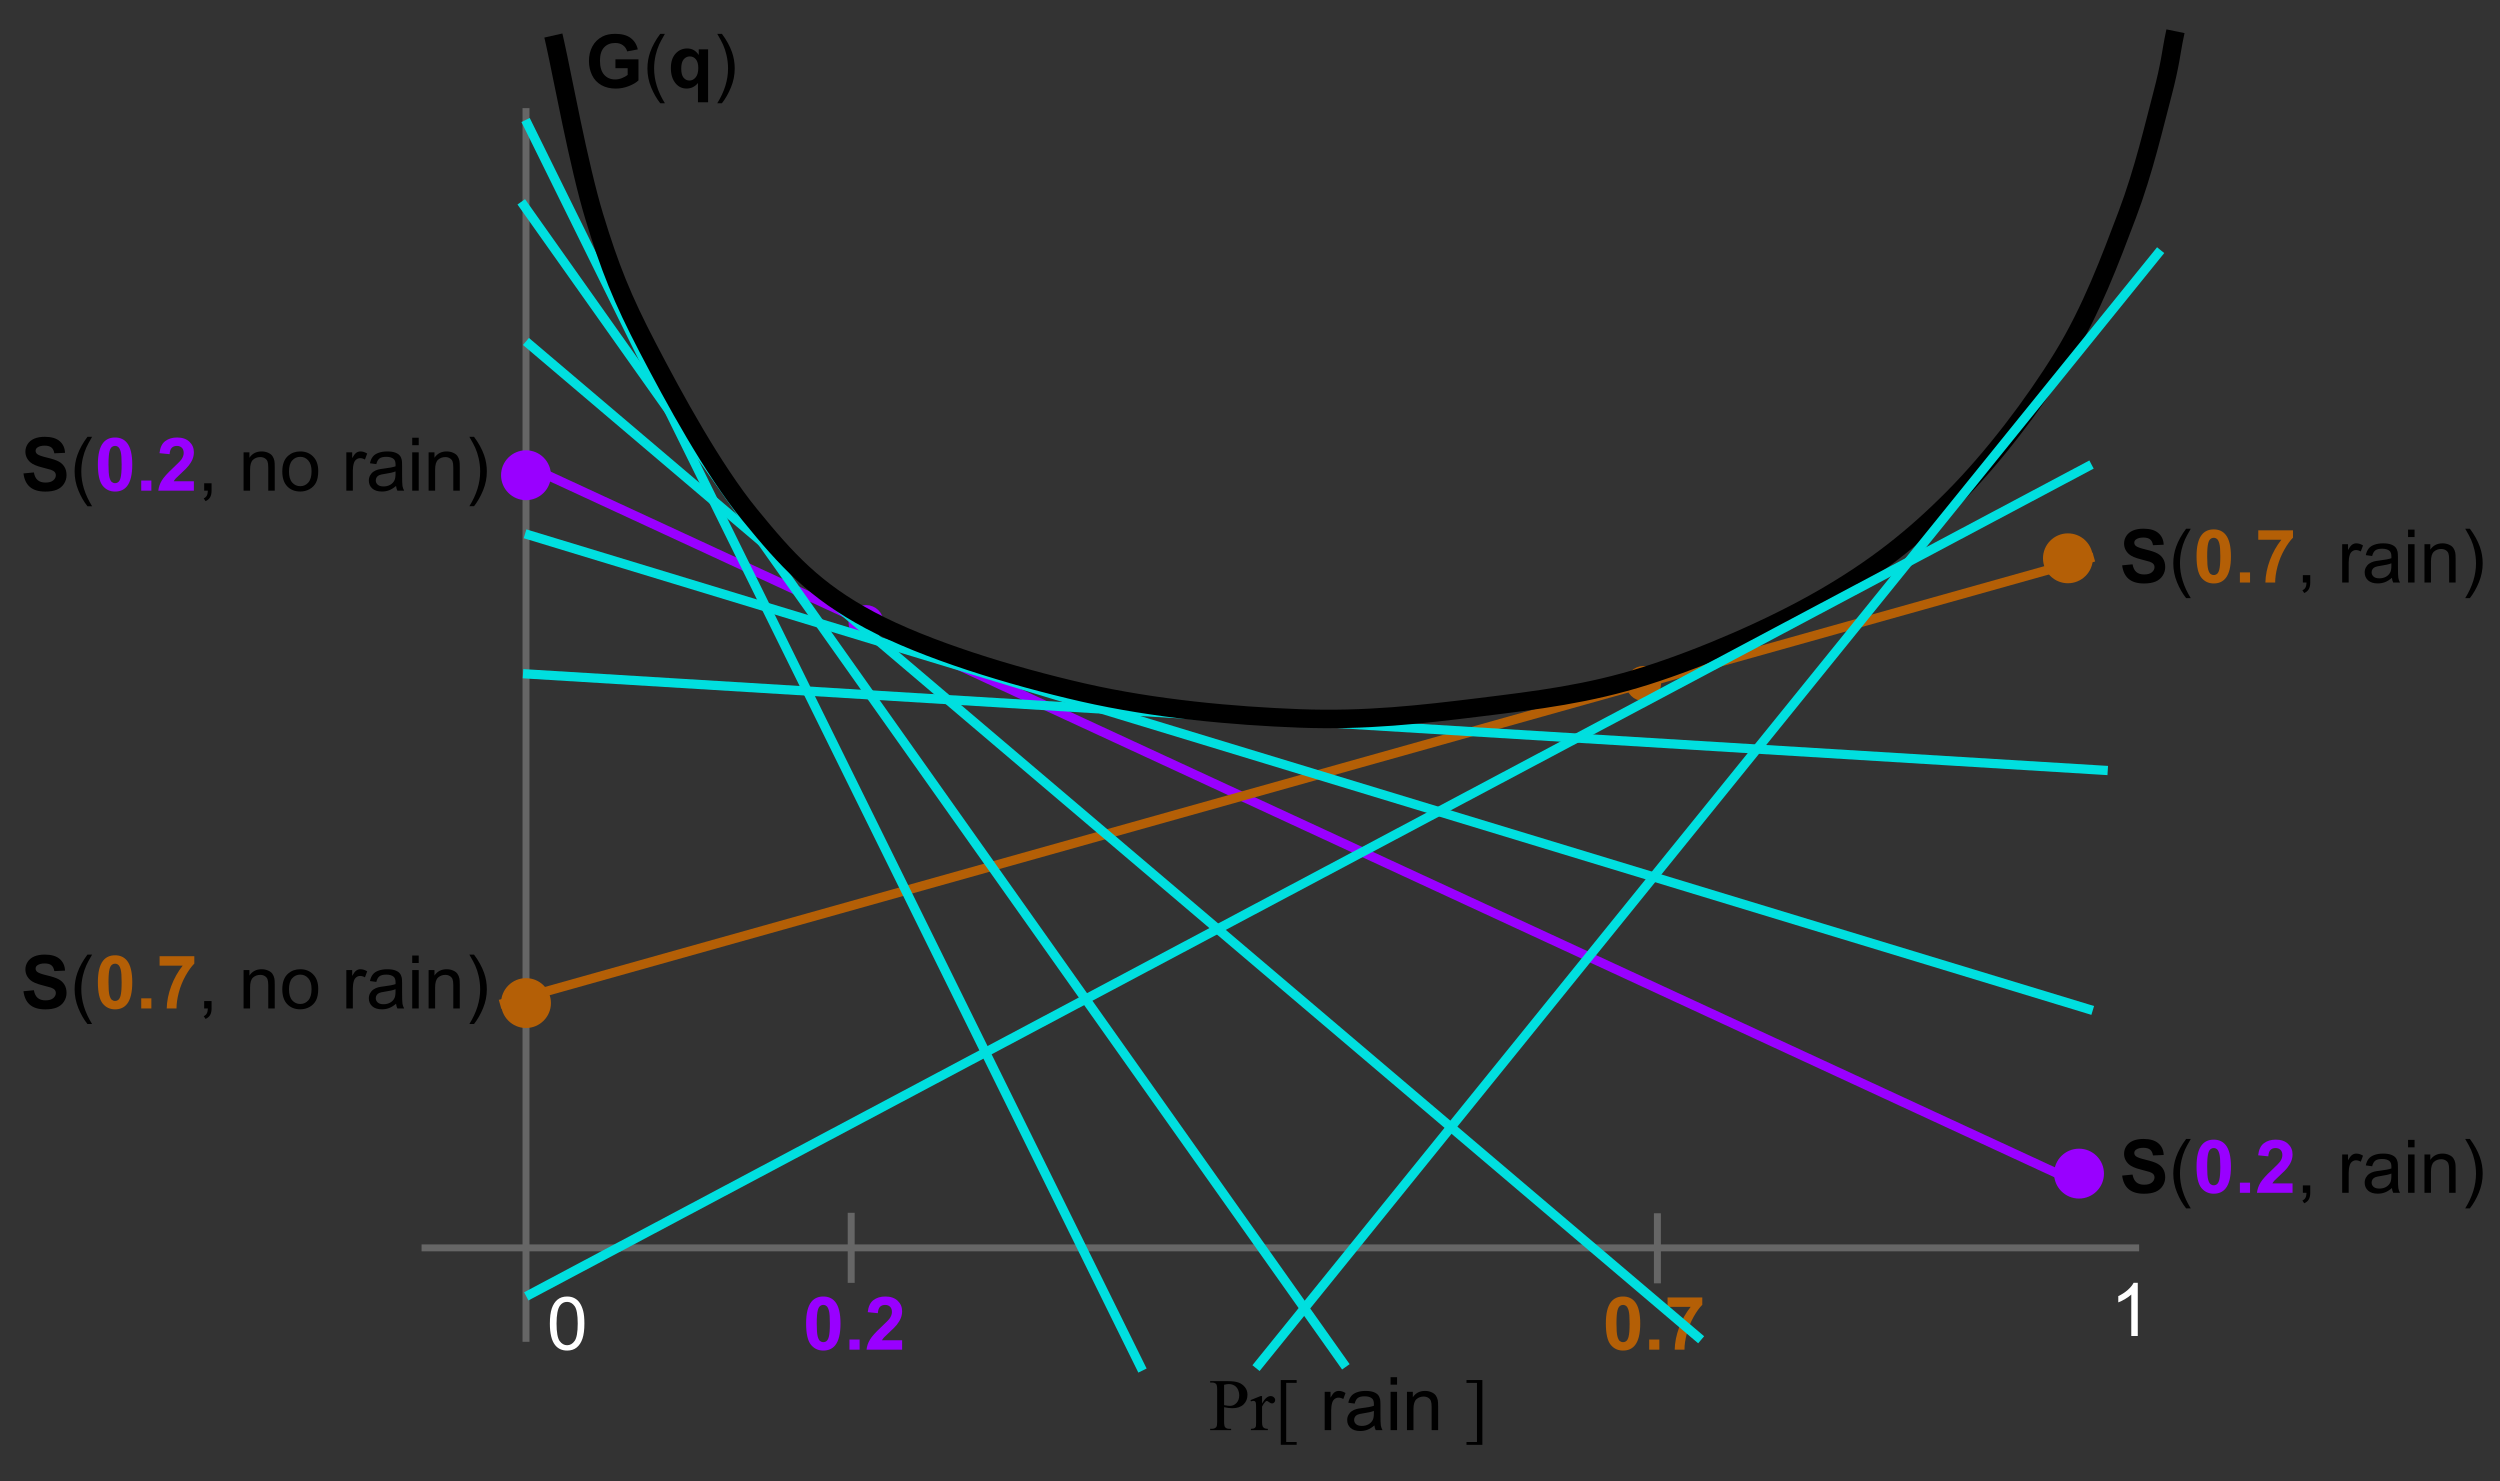 <svg version="1.1" viewBox="0.0 0.0 1081.52 640.719" fill="none" stroke="none" stroke-linecap="square" stroke-miterlimit="10" xmlns:xlink="http://www.w3.org/1999/xlink" xmlns="http://www.w3.org/2000/svg"><rect x="0.0" y="0.0" width="1081.52" height="640.719" fill="#333333" stroke="none"/><clipPath id="p.0"><path d="m0 0l1081.52 0l0 640.719l-1081.52 0l0 -640.719z" clip-rule="nonzero"/></clipPath><g clip-path="url(#p.0)"><path fill="#000000" fill-opacity="0.0" d="m0 0l1081.52 0l0 640.719l-1081.52 0z" fill-rule="evenodd"/><path fill="#000000" fill-opacity="0.0" d="m183.871 539.824l740.032 0" fill-rule="evenodd"/><path stroke="#666666" stroke-width="3.0" stroke-linejoin="round" stroke-linecap="butt" d="m183.871 539.824l740.032 0" fill-rule="evenodd"/><path fill="#000000" fill-opacity="0.0" d="m227.551 48.294l0 530.677" fill-rule="evenodd"/><path stroke="#666666" stroke-width="3.0" stroke-linejoin="round" stroke-linecap="butt" d="m227.551 48.294l0 530.677" fill-rule="evenodd"/><path fill="#000000" fill-opacity="0.0" d="m368.234 526.171l0 27.307" fill-rule="evenodd"/><path stroke="#666666" stroke-width="3.0" stroke-linejoin="round" stroke-linecap="butt" d="m368.234 526.171l0 27.307" fill-rule="evenodd"/><path fill="#000000" fill-opacity="0.0" d="m227.551 544.158l46.425 0l0 57.354l-46.425 0z" fill-rule="evenodd"/><path fill="#ffffff" d="m237.879 572.581q0 -4.062 0.828 -6.531q0.844 -2.484 2.484 -3.828q1.656 -1.344 4.156 -1.344q1.844 0 3.234 0.75q1.391 0.734 2.297 2.141q0.906 1.391 1.422 3.406q0.516 2.0 0.516 5.406q0 4.031 -0.828 6.516q-0.828 2.469 -2.484 3.828q-1.641 1.344 -4.156 1.344q-3.312 0 -5.203 -2.375q-2.266 -2.859 -2.266 -9.312zm2.891 0q0 5.641 1.312 7.516q1.328 1.859 3.266 1.859q1.938 0 3.25 -1.875q1.328 -1.875 1.328 -7.5q0 -5.656 -1.328 -7.516q-1.312 -1.859 -3.281 -1.859q-1.938 0 -3.094 1.641q-1.453 2.094 -1.453 7.734z" fill-rule="nonzero"/><path fill="#000000" fill-opacity="0.0" d="m903.898 538.236l46.425 0l0 57.354l-46.425 0z" fill-rule="evenodd"/><path fill="#ffffff" d="m924.819 577.956l-2.812 0l0 -17.922q-1.016 0.969 -2.672 1.938q-1.641 0.969 -2.953 1.453l0 -2.719q2.359 -1.109 4.125 -2.688q1.766 -1.578 2.5 -3.062l1.812 0l0 23.0z" fill-rule="nonzero"/><path fill="#000000" fill-opacity="0.0" d="m338.388 544.158l72.535 0l0 45.512l-72.535 0z" fill-rule="evenodd"/><path fill="#9900ff" d="m356.17 560.878q3.328 0 5.203 2.375q2.234 2.812 2.234 9.328q0 6.5 -2.25 9.344q-1.859 2.344 -5.188 2.344q-3.344 0 -5.391 -2.562q-2.047 -2.578 -2.047 -9.172q0 -6.469 2.25 -9.312q1.859 -2.344 5.188 -2.344zm0 3.641q-0.797 0 -1.422 0.516q-0.625 0.5 -0.969 1.812q-0.453 1.703 -0.453 5.734q0 4.031 0.406 5.547q0.406 1.5 1.016 2.0q0.625 0.5 1.422 0.5q0.797 0 1.422 -0.5q0.625 -0.516 0.969 -1.828q0.453 -1.688 0.453 -5.719q0 -4.031 -0.406 -5.531q-0.406 -1.516 -1.031 -2.016q-0.609 -0.516 -1.406 -0.516zm11.312 19.359l0 -4.391l4.391 0l0 4.391l-4.391 0zm22.781 -4.078l0 4.078l-15.391 0q0.25 -2.312 1.5 -4.375q1.25 -2.078 4.938 -5.5q2.969 -2.766 3.641 -3.75q0.906 -1.359 0.906 -2.688q0 -1.469 -0.797 -2.25q-0.781 -0.797 -2.172 -0.797q-1.375 0 -2.188 0.828q-0.812 0.828 -0.938 2.75l-4.375 -0.438q0.391 -3.625 2.453 -5.203q2.062 -1.578 5.156 -1.578q3.391 0 5.328 1.828q1.938 1.828 1.938 4.547q0 1.547 -0.562 2.953q-0.547 1.391 -1.75 2.922q-0.797 1.016 -2.875 2.922q-2.078 1.906 -2.641 2.531q-0.547 0.625 -0.891 1.219l8.719 0z" fill-rule="nonzero"/><path fill="#000000" fill-opacity="0.0" d="m907.902 476.299l178.551 0l0 50.079l-178.551 0z" fill-rule="evenodd"/><path fill="#000000" d="m918.058 508.566l4.5 -0.438q0.406 2.266 1.641 3.328q1.25 1.062 3.359 1.062q2.234 0 3.359 -0.938q1.141 -0.953 1.141 -2.219q0 -0.812 -0.484 -1.375q-0.469 -0.578 -1.656 -1.0q-0.812 -0.281 -3.703 -1.0q-3.719 -0.922 -5.219 -2.266q-2.109 -1.891 -2.109 -4.609q0 -1.75 0.984 -3.266q1.0 -1.531 2.859 -2.328q1.875 -0.797 4.516 -0.797q4.312 0 6.484 1.891q2.188 1.891 2.297 5.047l-4.625 0.203q-0.297 -1.766 -1.281 -2.531q-0.969 -0.781 -2.922 -0.781q-2.016 0 -3.156 0.828q-0.734 0.531 -0.734 1.422q0 0.812 0.688 1.391q0.875 0.734 4.25 1.531q3.375 0.797 4.984 1.656q1.625 0.844 2.531 2.328q0.922 1.469 0.922 3.641q0 1.969 -1.094 3.688q-1.094 1.719 -3.094 2.562q-2.0 0.828 -4.984 0.828q-4.344 0 -6.672 -2.0q-2.328 -2.016 -2.781 -5.859z" fill-rule="nonzero"/><path fill="#000000" d="m945.73 522.754q-2.328 -2.938 -3.938 -6.875q-1.609 -3.938 -1.609 -8.156q0 -3.719 1.203 -7.125q1.406 -3.953 4.344 -7.875l2.016 0q-1.891 3.25 -2.5 4.641q-0.953 2.156 -1.5 4.5q-0.672 2.922 -0.672 5.875q0 7.516 4.672 15.016l-2.016 0z" fill-rule="nonzero"/><path fill="#9900ff" d="m957.683 493.019q3.328 0 5.203 2.375q2.234 2.812 2.234 9.328q0 6.5 -2.25 9.344q-1.859 2.344 -5.188 2.344q-3.344 0 -5.391 -2.562q-2.047 -2.578 -2.047 -9.172q0 -6.469 2.25 -9.312q1.859 -2.344 5.188 -2.344zm0 3.641q-0.797 0 -1.422 0.516q-0.625 0.5 -0.969 1.812q-0.453 1.703 -0.453 5.734q0 4.031 0.406 5.547q0.406 1.5 1.016 2.0q0.625 0.5 1.422 0.5q0.797 0 1.422 -0.5q0.625 -0.516 0.969 -1.828q0.453 -1.688 0.453 -5.719q0 -4.031 -0.406 -5.531q-0.406 -1.516 -1.031 -2.016q-0.609 -0.516 -1.406 -0.516zm11.312 19.359l0 -4.391l4.391 0l0 4.391l-4.391 0zm22.781 -4.078l0 4.078l-15.391 0q0.25 -2.312 1.5 -4.375q1.25 -2.078 4.938 -5.5q2.969 -2.766 3.641 -3.75q0.906 -1.359 0.906 -2.688q0 -1.469 -0.797 -2.25q-0.781 -0.797 -2.172 -0.797q-1.375 0 -2.188 0.828q-0.812 0.828 -0.938 2.75l-4.375 -0.438q0.391 -3.625 2.453 -5.203q2.062 -1.578 5.156 -1.578q3.391 0 5.328 1.828q1.938 1.828 1.938 4.547q0 1.547 -0.562 2.953q-0.547 1.391 -1.75 2.922q-0.797 1.016 -2.875 2.922q-2.078 1.906 -2.641 2.531q-0.547 0.625 -0.891 1.219l8.719 0z" fill-rule="nonzero"/><path fill="#000000" d="m996.23 516.019l0 -3.203l3.203 0l0 3.203q0 1.766 -0.625 2.844q-0.625 1.094 -1.984 1.688l-0.781 -1.203q0.891 -0.391 1.312 -1.156q0.422 -0.75 0.469 -2.172l-1.594 0zm17.016 0l0 -16.594l2.531 0l0 2.516q0.969 -1.766 1.781 -2.328q0.828 -0.562 1.812 -0.562q1.422 0 2.891 0.906l-0.969 2.609q-1.031 -0.609 -2.062 -0.609q-0.922 0 -1.656 0.562q-0.734 0.547 -1.047 1.531q-0.469 1.5 -0.469 3.281l0 8.688l-2.812 0zm21.516 -2.047q-1.562 1.328 -3.016 1.875q-1.438 0.547 -3.094 0.547q-2.734 0 -4.203 -1.328q-1.469 -1.344 -1.469 -3.422q0 -1.219 0.547 -2.219q0.563 -1.016 1.453 -1.625q0.906 -0.609 2.031 -0.922q0.828 -0.219 2.5 -0.422q3.406 -0.406 5.016 -0.969q0.016 -0.578 0.016 -0.734q0 -1.719 -0.797 -2.422q-1.078 -0.953 -3.203 -0.953q-1.984 0 -2.938 0.703q-0.938 0.688 -1.391 2.453l-2.75 -0.375q0.375 -1.766 1.234 -2.844q0.859 -1.094 2.484 -1.672q1.625 -0.594 3.766 -0.594q2.125 0 3.453 0.5q1.328 0.5 1.953 1.266q0.625 0.75 0.875 1.906q0.141 0.719 0.141 2.594l0 3.75q0 3.922 0.172 4.969q0.188 1.031 0.719 1.984l-2.938 0q-0.438 -0.875 -0.562 -2.047zm-0.234 -6.281q-1.531 0.625 -4.594 1.062q-1.734 0.25 -2.453 0.562q-0.719 0.312 -1.109 0.922q-0.391 0.594 -0.391 1.328q0 1.125 0.844 1.875q0.859 0.75 2.5 0.75q1.625 0 2.891 -0.703q1.266 -0.719 1.859 -1.953q0.453 -0.953 0.453 -2.812l0 -1.031zm7.219 -11.344l0 -3.234l2.812 0l0 3.234l-2.812 0zm0 19.672l0 -16.594l2.812 0l0 16.594l-2.812 0zm7.094 0l0 -16.594l2.531 0l0 2.359q1.828 -2.734 5.281 -2.734q1.5 0 2.75 0.547q1.266 0.531 1.891 1.406q0.625 0.875 0.875 2.078q0.156 0.781 0.156 2.734l0 10.203l-2.812 0l0 -10.094q0 -1.719 -0.328 -2.562q-0.328 -0.859 -1.172 -1.359q-0.828 -0.516 -1.953 -0.516q-1.797 0 -3.109 1.141q-1.297 1.141 -1.297 4.328l0 9.062l-2.812 0zm19.641 6.734l-2.016 0q4.672 -7.5 4.672 -15.016q0 -2.938 -0.672 -5.828q-0.531 -2.344 -1.484 -4.5q-0.609 -1.406 -2.516 -4.688l2.016 0q2.938 3.922 4.344 7.875q1.203 3.406 1.203 7.125q0 4.219 -1.625 8.156q-1.609 3.938 -3.922 6.875z" fill-rule="nonzero"/><path fill="#000000" fill-opacity="0.0" d="m-0.001 172.546l346.551 0l0 50.079l-346.551 0z" fill-rule="evenodd"/><path fill="#000000" d="m10.155 204.813l4.5 -0.438q0.406 2.266 1.641 3.328q1.25 1.062 3.359 1.062q2.234 0 3.359 -0.938q1.141 -0.953 1.141 -2.219q0 -0.812 -0.484 -1.375q-0.469 -0.578 -1.656 -1.0q-0.812 -0.281 -3.703 -1.0q-3.719 -0.922 -5.219 -2.266q-2.109 -1.891 -2.109 -4.609q0 -1.75 0.984 -3.266q1.0 -1.531 2.859 -2.328q1.875 -0.797 4.516 -0.797q4.312 0 6.484 1.891q2.188 1.891 2.297 5.047l-4.625 0.203q-0.297 -1.766 -1.281 -2.531q-0.969 -0.781 -2.922 -0.781q-2.016 0 -3.156 0.828q-0.734 0.531 -0.734 1.422q0 0.812 0.688 1.391q0.875 0.734 4.25 1.531q3.375 0.797 4.984 1.656q1.625 0.844 2.531 2.328q0.922 1.469 0.922 3.641q0 1.969 -1.094 3.688q-1.094 1.719 -3.094 2.562q-2.0 0.828 -4.984 0.828q-4.344 0 -6.672 -2.0q-2.328 -2.016 -2.781 -5.859z" fill-rule="nonzero"/><path fill="#000000" d="m37.827 219q-2.328 -2.938 -3.938 -6.875q-1.609 -3.938 -1.609 -8.156q0 -3.719 1.203 -7.125q1.406 -3.953 4.344 -7.875l2.016 0q-1.891 3.25 -2.5 4.641q-0.953 2.156 -1.5 4.5q-0.672 2.922 -0.672 5.875q0 7.516 4.672 15.016l-2.016 0z" fill-rule="nonzero"/><path fill="#9900ff" d="m49.78 189.266q3.328 0 5.203 2.375q2.234 2.812 2.234 9.328q0 6.5 -2.25 9.344q-1.859 2.344 -5.188 2.344q-3.344 0 -5.391 -2.562q-2.047 -2.578 -2.047 -9.172q0 -6.469 2.25 -9.312q1.859 -2.344 5.188 -2.344zm0 3.641q-0.797 0 -1.422 0.516q-0.625 0.5 -0.969 1.812q-0.453 1.703 -0.453 5.734q0 4.031 0.406 5.547q0.406 1.5 1.016 2.0q0.625 0.5 1.422 0.5q0.797 0 1.422 -0.5q0.625 -0.516 0.969 -1.828q0.453 -1.688 0.453 -5.719q0 -4.031 -0.406 -5.531q-0.406 -1.516 -1.031 -2.016q-0.609 -0.516 -1.406 -0.516zm11.312 19.359l0 -4.391l4.391 0l0 4.391l-4.391 0zm22.781 -4.078l0 4.078l-15.391 0q0.25 -2.312 1.5 -4.375q1.25 -2.078 4.938 -5.5q2.969 -2.766 3.641 -3.75q0.906 -1.359 0.906 -2.688q0 -1.469 -0.797 -2.25q-0.781 -0.797 -2.172 -0.797q-1.375 0 -2.188 0.828q-0.812 0.828 -0.938 2.75l-4.375 -0.438q0.391 -3.625 2.453 -5.203q2.062 -1.578 5.156 -1.578q3.391 0 5.328 1.828q1.938 1.828 1.938 4.547q0 1.547 -0.562 2.953q-0.547 1.391 -1.75 2.922q-0.797 1.016 -2.875 2.922q-2.078 1.906 -2.641 2.531q-0.547 0.625 -0.891 1.219l8.719 0z" fill-rule="nonzero"/><path fill="#000000" d="m88.327 212.266l0 -3.203l3.203 0l0 3.203q0 1.766 -0.625 2.844q-0.625 1.094 -1.984 1.688l-0.781 -1.203q0.891 -0.391 1.312 -1.156q0.422 -0.75 0.469 -2.172l-1.594 0zm17.047 0l0 -16.594l2.531 0l0 2.359q1.828 -2.734 5.281 -2.734q1.5 0 2.75 0.547q1.266 0.531 1.891 1.406q0.625 0.875 0.875 2.078q0.156 0.781 0.156 2.734l0 10.203l-2.812 0l0 -10.094q0 -1.719 -0.328 -2.562q-0.328 -0.859 -1.172 -1.359q-0.828 -0.516 -1.953 -0.516q-1.797 0 -3.109 1.141q-1.297 1.141 -1.297 4.328l0 9.062l-2.812 0zm16.75 -8.297q0 -4.609 2.562 -6.828q2.141 -1.844 5.219 -1.844q3.422 0 5.594 2.25q2.172 2.234 2.172 6.188q0 3.203 -0.969 5.047q-0.953 1.828 -2.797 2.844q-1.828 1.016 -4.0 1.016q-3.484 0 -5.641 -2.234q-2.141 -2.234 -2.141 -6.438zm2.891 0q0 3.188 1.391 4.781q1.391 1.578 3.5 1.578q2.094 0 3.484 -1.594q1.391 -1.594 1.391 -4.859q0 -3.078 -1.406 -4.656q-1.391 -1.594 -3.469 -1.594q-2.109 0 -3.5 1.578q-1.391 1.578 -1.391 4.766zm24.812 8.297l0 -16.594l2.531 0l0 2.516q0.969 -1.766 1.781 -2.328q0.828 -0.562 1.812 -0.562q1.422 0 2.891 0.906l-0.969 2.609q-1.031 -0.609 -2.062 -0.609q-0.922 0 -1.656 0.562q-0.734 0.547 -1.047 1.531q-0.469 1.5 -0.469 3.281l0 8.688l-2.812 0zm21.516 -2.047q-1.562 1.328 -3.016 1.875q-1.438 0.547 -3.094 0.547q-2.734 0 -4.203 -1.328q-1.469 -1.344 -1.469 -3.422q0 -1.219 0.547 -2.219q0.562 -1.016 1.453 -1.625q0.906 -0.609 2.031 -0.922q0.828 -0.219 2.5 -0.422q3.406 -0.406 5.016 -0.969q0.016 -0.578 0.016 -0.734q0 -1.719 -0.797 -2.422q-1.078 -0.953 -3.203 -0.953q-1.984 0 -2.938 0.703q-0.938 0.688 -1.391 2.453l-2.75 -0.375q0.375 -1.766 1.234 -2.844q0.859 -1.094 2.484 -1.672q1.625 -0.594 3.766 -0.594q2.125 0 3.453 0.5q1.328 0.5 1.953 1.266q0.625 0.75 0.875 1.906q0.141 0.719 0.141 2.594l0 3.75q0 3.922 0.172 4.969q0.188 1.031 0.719 1.984l-2.938 0q-0.438 -0.875 -0.562 -2.047zm-0.234 -6.281q-1.531 0.625 -4.594 1.062q-1.734 0.25 -2.453 0.562q-0.719 0.312 -1.109 0.922q-0.391 0.594 -0.391 1.328q0 1.125 0.844 1.875q0.859 0.75 2.5 0.75q1.625 0 2.891 -0.703q1.266 -0.719 1.859 -1.953q0.453 -0.953 0.453 -2.812l0 -1.031zm7.219 -11.344l0 -3.234l2.812 0l0 3.234l-2.812 0zm0 19.672l0 -16.594l2.812 0l0 16.594l-2.812 0zm7.094 0l0 -16.594l2.531 0l0 2.359q1.828 -2.734 5.281 -2.734q1.5 0 2.75 0.547q1.266 0.531 1.891 1.406q0.625 0.875 0.875 2.078q0.156 0.781 0.156 2.734l0 10.203l-2.812 0l0 -10.094q0 -1.719 -0.328 -2.562q-0.328 -0.859 -1.172 -1.359q-0.828 -0.516 -1.953 -0.516q-1.797 0 -3.109 1.141q-1.297 1.141 -1.297 4.328l0 9.062l-2.812 0zm19.641 6.734l-2.016 0q4.672 -7.5 4.672 -15.016q0 -2.938 -0.672 -5.828q-0.531 -2.344 -1.484 -4.5q-0.609 -1.406 -2.516 -4.688l2.016 0q2.938 3.922 4.344 7.875q1.203 3.406 1.203 7.125q0 4.219 -1.625 8.156q-1.609 3.938 -3.922 6.875z" fill-rule="nonzero"/><path fill="#000000" fill-opacity="0.0" d="m717.005 526.378l0 27.307" fill-rule="evenodd"/><path stroke="#666666" stroke-width="3.0" stroke-linejoin="round" stroke-linecap="butt" d="m717.005 526.378l0 27.307" fill-rule="evenodd"/><path fill="#000000" fill-opacity="0.0" d="m684.36 544.158l72.535 0l0 45.512l-72.535 0z" fill-rule="evenodd"/><path fill="#b45f06" d="m702.141 560.878q3.328 0 5.203 2.375q2.234 2.812 2.234 9.328q0 6.5 -2.25 9.344q-1.859 2.344 -5.188 2.344q-3.344 0 -5.391 -2.562q-2.047 -2.578 -2.047 -9.172q0 -6.469 2.25 -9.312q1.859 -2.344 5.188 -2.344zm0 3.641q-0.797 0 -1.422 0.516q-0.625 0.5 -0.969 1.812q-0.453 1.703 -0.453 5.734q0 4.031 0.406 5.547q0.406 1.5 1.016 2.0q0.625 0.5 1.422 0.5q0.797 0 1.422 -0.5q0.625 -0.516 0.969 -1.828q0.453 -1.688 0.453 -5.719q0 -4.031 -0.406 -5.531q-0.406 -1.516 -1.031 -2.016q-0.609 -0.516 -1.406 -0.516zm11.312 19.359l0 -4.391l4.391 0l0 4.391l-4.391 0zm7.953 -18.516l0 -4.078l15.016 0l0 3.188q-1.859 1.828 -3.781 5.25q-1.922 3.422 -2.938 7.281q-1.0 3.844 -0.984 6.875l-4.234 0q0.109 -4.75 1.953 -9.688q1.859 -4.938 4.953 -8.828l-9.984 0z" fill-rule="nonzero"/><path fill="#000000" fill-opacity="0.0" d="m377.223 423.722l0 0" fill-rule="evenodd"/><path stroke="#000000" stroke-width="8.0" stroke-linejoin="round" stroke-linecap="butt" d="m377.223 423.722l0 0" fill-rule="evenodd"/><path fill="#9900ff" d="m218.259 205.585l0 0c0 -5.131 4.16 -9.291 9.291 -9.291l0 0c2.464 0 4.828 0.979 6.57 2.721c1.742 1.742 2.721 4.106 2.721 6.57l0 0c0 5.131 -4.16 9.291 -9.291 9.291l0 0c-5.131 0 -9.291 -4.16 -9.291 -9.291z" fill-rule="evenodd"/><path stroke="#9900ff" stroke-width="3.0" stroke-linejoin="round" stroke-linecap="butt" d="m218.259 205.585l0 0c0 -5.131 4.16 -9.291 9.291 -9.291l0 0c2.464 0 4.828 0.979 6.57 2.721c1.742 1.742 2.721 4.106 2.721 6.57l0 0c0 5.131 -4.16 9.291 -9.291 9.291l0 0c-5.131 0 -9.291 -4.16 -9.291 -9.291z" fill-rule="evenodd"/><path fill="#9900ff" d="m890.109 507.719l0 0c0 -5.131 4.16 -9.291 9.291 -9.291l0 0c2.464 0 4.828 0.979 6.57 2.721c1.742 1.742 2.721 4.106 2.721 6.57l0 0c0 5.132 -4.16 9.291 -9.291 9.291l0 0c-5.131 0 -9.291 -4.16 -9.291 -9.291z" fill-rule="evenodd"/><path stroke="#9900ff" stroke-width="3.0" stroke-linejoin="round" stroke-linecap="butt" d="m890.109 507.719l0 0c0 -5.131 4.16 -9.291 9.291 -9.291l0 0c2.464 0 4.828 0.979 6.57 2.721c1.742 1.742 2.721 4.106 2.721 6.57l0 0c0 5.132 -4.16 9.291 -9.291 9.291l0 0c-5.131 0 -9.291 -4.16 -9.291 -9.291z" fill-rule="evenodd"/><path fill="#000000" fill-opacity="0.0" d="m236.841 205.585l653.26 302.142" fill-rule="evenodd"/><path stroke="#9900ff" stroke-width="4.0" stroke-linejoin="round" stroke-linecap="butt" d="m236.841 205.585l653.26 302.142" fill-rule="evenodd"/><path fill="#9900ff" d="m368.577 269.349l0 0c0 -3.357 2.722 -6.079 6.079 -6.079l0 0c1.612 0 3.158 0.64 4.298 1.78c1.14 1.14 1.78 2.686 1.78 4.298l0 0c0 3.357 -2.722 6.079 -6.079 6.079l0 0c-3.357 0 -6.079 -2.722 -6.079 -6.079z" fill-rule="evenodd"/><path stroke="#9900ff" stroke-width="3.0" stroke-linejoin="round" stroke-linecap="butt" d="m368.577 269.349l0 0c0 -3.357 2.722 -6.079 6.079 -6.079l0 0c1.612 0 3.158 0.64 4.298 1.78c1.14 1.14 1.78 2.686 1.78 4.298l0 0c0 3.357 -2.722 6.079 -6.079 6.079l0 0c-3.357 0 -6.079 -2.722 -6.079 -6.079z" fill-rule="evenodd"/><path fill="#b45f06" d="m885.314 241.528l0 0c0 -5.131 4.16 -9.291 9.291 -9.291l0 0c2.464 0 4.828 0.979 6.57 2.721c1.742 1.742 2.721 4.106 2.721 6.57l0 0c0 5.131 -4.16 9.291 -9.291 9.291l0 0c-5.131 0 -9.291 -4.16 -9.291 -9.291z" fill-rule="evenodd"/><path stroke="#b45f06" stroke-width="3.0" stroke-linejoin="round" stroke-linecap="butt" d="m885.314 241.528l0 0c0 -5.131 4.16 -9.291 9.291 -9.291l0 0c2.464 0 4.828 0.979 6.57 2.721c1.742 1.742 2.721 4.106 2.721 6.57l0 0c0 5.131 -4.16 9.291 -9.291 9.291l0 0c-5.131 0 -9.291 -4.16 -9.291 -9.291z" fill-rule="evenodd"/><path fill="#b45f06" d="m218.259 433.937l0 0c0 -5.131 4.16 -9.291 9.291 -9.291l0 0c2.464 0 4.828 0.979 6.57 2.721c1.742 1.742 2.721 4.106 2.721 6.57l0 0c0 5.131 -4.16 9.291 -9.291 9.291l0 0c-5.131 0 -9.291 -4.16 -9.291 -9.291z" fill-rule="evenodd"/><path stroke="#b45f06" stroke-width="3.0" stroke-linejoin="round" stroke-linecap="butt" d="m218.259 433.937l0 0c0 -5.131 4.16 -9.291 9.291 -9.291l0 0c2.464 0 4.828 0.979 6.57 2.721c1.742 1.742 2.721 4.106 2.721 6.57l0 0c0 5.131 -4.16 9.291 -9.291 9.291l0 0c-5.131 0 -9.291 -4.16 -9.291 -9.291z" fill-rule="evenodd"/><path fill="#000000" fill-opacity="0.0" d="m903.896 241.528l-685.638 192.409" fill-rule="evenodd"/><path stroke="#b45f06" stroke-width="4.0" stroke-linejoin="round" stroke-linecap="butt" d="m903.896 241.528l-685.638 192.409" fill-rule="evenodd"/><path fill="#b45f06" d="m704.937 295.68l0 0c0 -3.357 2.722 -6.079 6.079 -6.079l0 0c1.612 0 3.158 0.64 4.298 1.78c1.14 1.14 1.78 2.686 1.78 4.298l0 0c0 3.357 -2.721 6.079 -6.079 6.079l0 0c-3.357 0 -6.079 -2.722 -6.079 -6.079z" fill-rule="evenodd"/><path stroke="#b45f06" stroke-width="3.0" stroke-linejoin="round" stroke-linecap="butt" d="m704.937 295.68l0 0c0 -3.357 2.722 -6.079 6.079 -6.079l0 0c1.612 0 3.158 0.64 4.298 1.78c1.14 1.14 1.78 2.686 1.78 4.298l0 0c0 3.357 -2.721 6.079 -6.079 6.079l0 0c-3.357 0 -6.079 -2.722 -6.079 -6.079z" fill-rule="evenodd"/><path fill="#000000" fill-opacity="0.0" d="m-0.001 396.546l346.551 0l0 50.079l-346.551 0z" fill-rule="evenodd"/><path fill="#000000" d="m10.155 428.813l4.5 -0.438q0.406 2.266 1.641 3.328q1.25 1.062 3.359 1.062q2.234 0 3.359 -0.938q1.141 -0.953 1.141 -2.219q0 -0.812 -0.484 -1.375q-0.469 -0.578 -1.656 -1.0q-0.812 -0.281 -3.703 -1.0q-3.719 -0.922 -5.219 -2.266q-2.109 -1.891 -2.109 -4.609q0 -1.75 0.984 -3.266q1.0 -1.531 2.859 -2.328q1.875 -0.797 4.516 -0.797q4.312 0 6.484 1.891q2.188 1.891 2.297 5.047l-4.625 0.203q-0.297 -1.766 -1.281 -2.531q-0.969 -0.781 -2.922 -0.781q-2.016 0 -3.156 0.828q-0.734 0.531 -0.734 1.422q0 0.812 0.688 1.391q0.875 0.734 4.25 1.531q3.375 0.797 4.984 1.656q1.625 0.844 2.531 2.328q0.922 1.469 0.922 3.641q0 1.969 -1.094 3.688q-1.094 1.719 -3.094 2.562q-2.0 0.828 -4.984 0.828q-4.344 0 -6.672 -2.0q-2.328 -2.016 -2.781 -5.859z" fill-rule="nonzero"/><path fill="#000000" d="m37.827 443q-2.328 -2.938 -3.938 -6.875q-1.609 -3.938 -1.609 -8.156q0 -3.719 1.203 -7.125q1.406 -3.953 4.344 -7.875l2.016 0q-1.891 3.25 -2.5 4.641q-0.953 2.156 -1.5 4.5q-0.672 2.922 -0.672 5.875q0 7.516 4.672 15.016l-2.016 0z" fill-rule="nonzero"/><path fill="#b45f06" d="m49.78 413.266q3.328 0 5.203 2.375q2.234 2.812 2.234 9.328q0 6.5 -2.25 9.344q-1.859 2.344 -5.188 2.344q-3.344 0 -5.391 -2.562q-2.047 -2.578 -2.047 -9.172q0 -6.469 2.25 -9.312q1.859 -2.344 5.188 -2.344zm0 3.641q-0.797 0 -1.422 0.516q-0.625 0.5 -0.969 1.812q-0.453 1.703 -0.453 5.734q0 4.031 0.406 5.547q0.406 1.5 1.016 2.0q0.625 0.5 1.422 0.5q0.797 0 1.422 -0.5q0.625 -0.516 0.969 -1.828q0.453 -1.688 0.453 -5.719q0 -4.031 -0.406 -5.531q-0.406 -1.516 -1.031 -2.016q-0.609 -0.516 -1.406 -0.516zm11.312 19.359l0 -4.391l4.391 0l0 4.391l-4.391 0zm7.953 -18.516l0 -4.078l15.016 0l0 3.188q-1.859 1.828 -3.781 5.25q-1.922 3.422 -2.938 7.281q-1.0 3.844 -0.984 6.875l-4.234 0q0.109 -4.75 1.953 -9.688q1.859 -4.938 4.953 -8.828l-9.984 0z" fill-rule="nonzero"/><path fill="#000000" d="m88.327 436.266l0 -3.203l3.203 0l0 3.203q0 1.766 -0.625 2.844q-0.625 1.094 -1.984 1.688l-0.781 -1.203q0.891 -0.391 1.312 -1.156q0.422 -0.75 0.469 -2.172l-1.594 0zm17.047 0l0 -16.594l2.531 0l0 2.359q1.828 -2.734 5.281 -2.734q1.5 0 2.75 0.547q1.266 0.531 1.891 1.406q0.625 0.875 0.875 2.078q0.156 0.781 0.156 2.734l0 10.203l-2.812 0l0 -10.094q0 -1.719 -0.328 -2.562q-0.328 -0.859 -1.172 -1.359q-0.828 -0.516 -1.953 -0.516q-1.797 0 -3.109 1.141q-1.297 1.141 -1.297 4.328l0 9.062l-2.812 0zm16.75 -8.297q0 -4.609 2.562 -6.828q2.141 -1.844 5.219 -1.844q3.422 0 5.594 2.25q2.172 2.234 2.172 6.188q0 3.203 -0.969 5.047q-0.953 1.828 -2.797 2.844q-1.828 1.016 -4.0 1.016q-3.484 0 -5.641 -2.234q-2.141 -2.234 -2.141 -6.438zm2.891 0q0 3.188 1.391 4.781q1.391 1.578 3.5 1.578q2.094 0 3.484 -1.594q1.391 -1.594 1.391 -4.859q0 -3.078 -1.406 -4.656q-1.391 -1.594 -3.469 -1.594q-2.109 0 -3.5 1.578q-1.391 1.578 -1.391 4.766zm24.812 8.297l0 -16.594l2.531 0l0 2.516q0.969 -1.766 1.781 -2.328q0.828 -0.562 1.812 -0.562q1.422 0 2.891 0.906l-0.969 2.609q-1.031 -0.609 -2.062 -0.609q-0.922 0 -1.656 0.562q-0.734 0.547 -1.047 1.531q-0.469 1.5 -0.469 3.281l0 8.688l-2.812 0zm21.516 -2.047q-1.562 1.328 -3.016 1.875q-1.438 0.547 -3.094 0.547q-2.734 0 -4.203 -1.328q-1.469 -1.344 -1.469 -3.422q0 -1.219 0.547 -2.219q0.562 -1.016 1.453 -1.625q0.906 -0.609 2.031 -0.922q0.828 -0.219 2.5 -0.422q3.406 -0.406 5.016 -0.969q0.016 -0.578 0.016 -0.734q0 -1.719 -0.797 -2.422q-1.078 -0.953 -3.203 -0.953q-1.984 0 -2.938 0.703q-0.938 0.688 -1.391 2.453l-2.75 -0.375q0.375 -1.766 1.234 -2.844q0.859 -1.094 2.484 -1.672q1.625 -0.594 3.766 -0.594q2.125 0 3.453 0.5q1.328 0.5 1.953 1.266q0.625 0.75 0.875 1.906q0.141 0.719 0.141 2.594l0 3.75q0 3.922 0.172 4.969q0.188 1.031 0.719 1.984l-2.938 0q-0.438 -0.875 -0.562 -2.047zm-0.234 -6.281q-1.531 0.625 -4.594 1.062q-1.734 0.25 -2.453 0.562q-0.719 0.312 -1.109 0.922q-0.391 0.594 -0.391 1.328q0 1.125 0.844 1.875q0.859 0.75 2.5 0.75q1.625 0 2.891 -0.703q1.266 -0.719 1.859 -1.953q0.453 -0.953 0.453 -2.812l0 -1.031zm7.219 -11.344l0 -3.234l2.812 0l0 3.234l-2.812 0zm0 19.672l0 -16.594l2.812 0l0 16.594l-2.812 0zm7.094 0l0 -16.594l2.531 0l0 2.359q1.828 -2.734 5.281 -2.734q1.5 0 2.75 0.547q1.266 0.531 1.891 1.406q0.625 0.875 0.875 2.078q0.156 0.781 0.156 2.734l0 10.203l-2.812 0l0 -10.094q0 -1.719 -0.328 -2.562q-0.328 -0.859 -1.172 -1.359q-0.828 -0.516 -1.953 -0.516q-1.797 0 -3.109 1.141q-1.297 1.141 -1.297 4.328l0 9.062l-2.812 0zm19.641 6.734l-2.016 0q4.672 -7.5 4.672 -15.016q0 -2.938 -0.672 -5.828q-0.531 -2.344 -1.484 -4.5q-0.609 -1.406 -2.516 -4.688l2.016 0q2.938 3.922 4.344 7.875q1.203 3.406 1.203 7.125q0 4.219 -1.625 8.156q-1.609 3.938 -3.922 6.875z" fill-rule="nonzero"/><path fill="#000000" fill-opacity="0.0" d="m907.902 212.299l178.551 0l0 50.079l-178.551 0z" fill-rule="evenodd"/><path fill="#000000" d="m918.058 244.566l4.5 -0.438q0.406 2.266 1.641 3.328q1.25 1.062 3.359 1.062q2.234 0 3.359 -0.938q1.141 -0.953 1.141 -2.219q0 -0.812 -0.484 -1.375q-0.469 -0.578 -1.656 -1.0q-0.812 -0.281 -3.703 -1.0q-3.719 -0.922 -5.219 -2.266q-2.109 -1.891 -2.109 -4.609q0 -1.75 0.984 -3.266q1.0 -1.531 2.859 -2.328q1.875 -0.797 4.516 -0.797q4.312 0 6.484 1.891q2.188 1.891 2.297 5.047l-4.625 0.203q-0.297 -1.766 -1.281 -2.531q-0.969 -0.781 -2.922 -0.781q-2.016 0 -3.156 0.828q-0.734 0.531 -0.734 1.422q0 0.812 0.688 1.391q0.875 0.734 4.25 1.531q3.375 0.797 4.984 1.656q1.625 0.844 2.531 2.328q0.922 1.469 0.922 3.641q0 1.969 -1.094 3.688q-1.094 1.719 -3.094 2.562q-2.0 0.828 -4.984 0.828q-4.344 0 -6.672 -2.0q-2.328 -2.016 -2.781 -5.859z" fill-rule="nonzero"/><path fill="#000000" d="m945.73 258.754q-2.328 -2.938 -3.938 -6.875q-1.609 -3.938 -1.609 -8.156q0 -3.719 1.203 -7.125q1.406 -3.953 4.344 -7.875l2.016 0q-1.891 3.25 -2.5 4.641q-0.953 2.156 -1.5 4.5q-0.672 2.922 -0.672 5.875q0 7.516 4.672 15.016l-2.016 0z" fill-rule="nonzero"/><path fill="#b45f06" d="m957.683 229.019q3.328 0 5.203 2.375q2.234 2.812 2.234 9.328q0 6.5 -2.25 9.344q-1.859 2.344 -5.188 2.344q-3.344 0 -5.391 -2.562q-2.047 -2.578 -2.047 -9.172q0 -6.469 2.25 -9.312q1.859 -2.344 5.188 -2.344zm0 3.641q-0.797 0 -1.422 0.516q-0.625 0.5 -0.969 1.812q-0.453 1.703 -0.453 5.734q0 4.031 0.406 5.547q0.406 1.5 1.016 2.0q0.625 0.5 1.422 0.5q0.797 0 1.422 -0.5q0.625 -0.516 0.969 -1.828q0.453 -1.688 0.453 -5.719q0 -4.031 -0.406 -5.531q-0.406 -1.516 -1.031 -2.016q-0.609 -0.516 -1.406 -0.516zm11.312 19.359l0 -4.391l4.391 0l0 4.391l-4.391 0zm7.953 -18.516l0 -4.078l15.016 0l0 3.188q-1.859 1.828 -3.781 5.25q-1.922 3.422 -2.938 7.281q-1.0 3.844 -0.984 6.875l-4.234 0q0.109 -4.75 1.953 -9.688q1.859 -4.938 4.953 -8.828l-9.984 0z" fill-rule="nonzero"/><path fill="#000000" d="m996.23 252.019l0 -3.203l3.203 0l0 3.203q0 1.766 -0.625 2.844q-0.625 1.094 -1.984 1.688l-0.781 -1.203q0.891 -0.391 1.312 -1.156q0.422 -0.75 0.469 -2.172l-1.594 0zm17.016 0l0 -16.594l2.531 0l0 2.516q0.969 -1.766 1.781 -2.328q0.828 -0.562 1.812 -0.562q1.422 0 2.891 0.906l-0.969 2.609q-1.031 -0.609 -2.062 -0.609q-0.922 0 -1.656 0.562q-0.734 0.547 -1.047 1.531q-0.469 1.5 -0.469 3.281l0 8.688l-2.812 0zm21.516 -2.047q-1.562 1.328 -3.016 1.875q-1.438 0.547 -3.094 0.547q-2.734 0 -4.203 -1.328q-1.469 -1.344 -1.469 -3.422q0 -1.219 0.547 -2.219q0.563 -1.016 1.453 -1.625q0.906 -0.609 2.031 -0.922q0.828 -0.219 2.5 -0.422q3.406 -0.406 5.016 -0.969q0.016 -0.578 0.016 -0.734q0 -1.719 -0.797 -2.422q-1.078 -0.953 -3.203 -0.953q-1.984 0 -2.938 0.703q-0.938 0.688 -1.391 2.453l-2.75 -0.375q0.375 -1.766 1.234 -2.844q0.859 -1.094 2.484 -1.672q1.625 -0.594 3.766 -0.594q2.125 0 3.453 0.5q1.328 0.5 1.953 1.266q0.625 0.75 0.875 1.906q0.141 0.719 0.141 2.594l0 3.75q0 3.922 0.172 4.969q0.188 1.031 0.719 1.984l-2.938 0q-0.438 -0.875 -0.562 -2.047zm-0.234 -6.281q-1.531 0.625 -4.594 1.062q-1.734 0.25 -2.453 0.562q-0.719 0.312 -1.109 0.922q-0.391 0.594 -0.391 1.328q0 1.125 0.844 1.875q0.859 0.75 2.5 0.75q1.625 0 2.891 -0.703q1.266 -0.719 1.859 -1.953q0.453 -0.953 0.453 -2.812l0 -1.031zm7.219 -11.344l0 -3.234l2.812 0l0 3.234l-2.812 0zm0 19.672l0 -16.594l2.812 0l0 16.594l-2.812 0zm7.094 0l0 -16.594l2.531 0l0 2.359q1.828 -2.734 5.281 -2.734q1.5 0 2.75 0.547q1.266 0.531 1.891 1.406q0.625 0.875 0.875 2.078q0.156 0.781 0.156 2.734l0 10.203l-2.812 0l0 -10.094q0 -1.719 -0.328 -2.562q-0.328 -0.859 -1.172 -1.359q-0.828 -0.516 -1.953 -0.516q-1.797 0 -3.109 1.141q-1.297 1.141 -1.297 4.328l0 9.062l-2.812 0zm19.641 6.734l-2.016 0q4.672 -7.5 4.672 -15.016q0 -2.938 -0.672 -5.828q-0.531 -2.344 -1.484 -4.5q-0.609 -1.406 -2.516 -4.688l2.016 0q2.938 3.922 4.344 7.875q1.203 3.406 1.203 7.125q0 4.219 -1.625 8.156q-1.609 3.938 -3.922 6.875z" fill-rule="nonzero"/><path fill="#000000" fill-opacity="0.0" d="m228.257 53.706l265.102 537.417" fill-rule="evenodd"/><path stroke="#00dfdf" stroke-width="4.0" stroke-linejoin="round" stroke-linecap="butt" d="m228.257 53.706l265.102 537.417" fill-rule="evenodd"/><path fill="#000000" fill-opacity="0.0" d="m226.654 88.945l354.425 500.724" fill-rule="evenodd"/><path stroke="#00dfdf" stroke-width="4.0" stroke-linejoin="round" stroke-linecap="butt" d="m226.654 88.945l354.425 500.724" fill-rule="evenodd"/><path fill="#000000" fill-opacity="0.0" d="m229.058 149.013l505.354 429.291" fill-rule="evenodd"/><path stroke="#00dfdf" stroke-width="4.0" stroke-linejoin="round" stroke-linecap="butt" d="m229.058 149.013l505.354 429.291" fill-rule="evenodd"/><path fill="#000000" fill-opacity="0.0" d="m229.058 231.504l674.362 205.039" fill-rule="evenodd"/><path stroke="#00dfdf" stroke-width="4.0" stroke-linejoin="round" stroke-linecap="butt" d="m229.058 231.504l674.362 205.039" fill-rule="evenodd"/><path fill="#000000" fill-opacity="0.0" d="m228.257 291.572l681.575 41.638" fill-rule="evenodd"/><path stroke="#00dfdf" stroke-width="4.0" stroke-linejoin="round" stroke-linecap="butt" d="m228.257 291.572l681.575 41.638" fill-rule="evenodd"/><path fill="#000000" fill-opacity="0.0" d="m240.27 19.268c2.803 12.414 10.145 52.592 16.819 74.483c6.674 21.891 12.013 35.373 23.226 56.864c11.213 21.491 28.032 52.459 44.05 72.081c16.018 19.622 28.031 32.837 52.058 45.651c24.027 12.814 61.134 24.159 92.102 31.234c30.968 7.074 65.14 10.144 93.706 11.213c28.566 1.068 52.726 -1.733 77.688 -4.803c24.961 -3.07 47.254 -5.741 72.081 -13.617c24.828 -7.876 54.727 -20.823 76.885 -33.638c22.158 -12.815 38.827 -25.897 56.063 -43.249c17.236 -17.353 34.807 -40.444 47.354 -60.866c12.548 -20.423 20.741 -42.714 27.932 -61.669c7.191 -18.955 11.867 -39.474 15.215 -52.06c3.348 -12.587 4.06 -19.549 4.871 -23.459" fill-rule="evenodd"/><path stroke="#000000" stroke-width="8.0" stroke-linejoin="round" stroke-linecap="butt" d="m240.27 19.268c2.803 12.414 10.145 52.592 16.819 74.483c6.674 21.891 12.013 35.373 23.226 56.864c11.213 21.491 28.032 52.459 44.05 72.081c16.018 19.622 28.031 32.837 52.058 45.651c24.027 12.814 61.134 24.159 92.102 31.234c30.968 7.074 65.14 10.144 93.706 11.213c28.566 1.068 52.726 -1.733 77.688 -4.803c24.961 -3.07 47.254 -5.741 72.081 -13.617c24.828 -7.876 54.727 -20.823 76.885 -33.638c22.158 -12.815 38.827 -25.897 56.063 -43.249c17.236 -17.353 34.807 -40.444 47.354 -60.866c12.548 -20.423 20.741 -42.714 27.932 -61.669c7.191 -18.955 11.867 -39.474 15.215 -52.06c3.348 -12.587 4.06 -19.549 4.871 -23.459" fill-rule="evenodd"/><path fill="#000000" fill-opacity="0.0" d="m229.436 559.885l673.606 -357.984" fill-rule="evenodd"/><path stroke="#00dfdf" stroke-width="4.0" stroke-linejoin="round" stroke-linecap="butt" d="m229.436 559.885l673.606 -357.984" fill-rule="evenodd"/><path fill="#000000" fill-opacity="0.0" d="m544.612 590.307l388.85 -480.535" fill-rule="evenodd"/><path stroke="#00dfdf" stroke-width="4.0" stroke-linejoin="round" stroke-linecap="butt" d="m544.612 590.307l388.85 -480.535" fill-rule="evenodd"/><path fill="#000000" fill-opacity="0.0" d="m244.254 -1.785l235.496 0l0 50.079l-235.496 0z" fill-rule="evenodd"/><path fill="#000000" d="m266.239 29.513l0 -3.859l9.969 0l0 9.125q-1.453 1.406 -4.219 2.484q-2.75 1.062 -5.578 1.062q-3.594 0 -6.266 -1.5q-2.672 -1.516 -4.016 -4.312q-1.344 -2.812 -1.344 -6.109q0 -3.578 1.5 -6.359q1.5 -2.781 4.391 -4.266q2.203 -1.141 5.484 -1.141q4.266 0 6.656 1.797q2.406 1.781 3.094 4.938l-4.594 0.859q-0.484 -1.688 -1.828 -2.656q-1.328 -0.984 -3.328 -0.984q-3.031 0 -4.828 1.922q-1.781 1.922 -1.781 5.703q0 4.078 1.812 6.125q1.812 2.031 4.75 2.031q1.453 0 2.906 -0.562q1.469 -0.578 2.516 -1.391l0 -2.906l-5.297 0z" fill-rule="nonzero"/><path fill="#000000" d="m285.629 44.67q-2.328 -2.938 -3.938 -6.875q-1.609 -3.938 -1.609 -8.156q0 -3.719 1.203 -7.125q1.406 -3.953 4.344 -7.875l2.016 0q-1.891 3.25 -2.5 4.641q-0.953 2.156 -1.5 4.5q-0.672 2.922 -0.672 5.875q0 7.516 4.672 15.016l-2.016 0z" fill-rule="nonzero"/><path fill="#000000" d="m301.942 44.248l0 -8.344q-0.859 1.109 -2.141 1.766q-1.281 0.641 -2.766 0.641q-2.828 0 -4.656 -2.125q-2.156 -2.484 -2.156 -6.734q0 -4.0 2.016 -6.234q2.031 -2.25 5.031 -2.25q1.656 0 2.859 0.703q1.219 0.703 2.156 2.125l0 -2.453l4.047 0l0 22.906l-4.391 0zm0.141 -14.812q0 -2.547 -1.047 -3.781q-1.031 -1.25 -2.594 -1.25q-1.594 0 -2.672 1.266q-1.062 1.266 -1.062 4.016q0 2.734 1.031 3.953q1.031 1.203 2.547 1.203q1.516 0 2.656 -1.359q1.141 -1.359 1.141 -4.047z" fill-rule="nonzero"/><path fill="#000000" d="m312.301 44.67l-2.016 0q4.672 -7.5 4.672 -15.016q0 -2.938 -0.672 -5.828q-0.531 -2.344 -1.484 -4.5q-0.609 -1.406 -2.516 -4.688l2.016 0q2.938 3.922 4.344 7.875q1.203 3.406 1.203 7.125q0 4.219 -1.625 8.156q-1.609 3.938 -3.922 6.875z" fill-rule="nonzero"/><path fill="#000000" fill-opacity="0.0" d="m513.991 578.971l149.89 0l0 50.079l-149.89 0z" fill-rule="evenodd"/><path fill="#000000" d="m529.554 608.769l0 6.172q0 2.0 0.438 2.484q0.594 0.688 1.797 0.688l0.812 0l0 0.578l-9.078 0l0 -0.578l0.797 0q1.344 0 1.922 -0.875q0.312 -0.484 0.312 -2.297l0 -13.688q0 -2.0 -0.422 -2.484q-0.609 -0.688 -1.812 -0.688l-0.797 0l0 -0.578l7.766 0q2.844 0 4.484 0.594q1.641 0.578 2.766 1.969q1.125 1.391 1.125 3.297q0 2.594 -1.719 4.219q-1.703 1.625 -4.828 1.625q-0.766 0 -1.656 -0.109q-0.891 -0.109 -1.906 -0.328zm0 -0.891q0.828 0.156 1.469 0.234q0.641 0.078 1.094 0.078q1.625 0 2.797 -1.25q1.188 -1.266 1.188 -3.266q0 -1.375 -0.562 -2.547q-0.562 -1.188 -1.594 -1.766q-1.031 -0.594 -2.344 -0.594q-0.797 0 -2.047 0.297l0 8.812zm16.422 -3.922l0 3.219q1.797 -3.219 3.688 -3.219q0.859 0 1.422 0.531q0.562 0.516 0.562 1.203q0 0.609 -0.406 1.031q-0.406 0.422 -0.969 0.422q-0.547 0 -1.234 -0.531q-0.672 -0.547 -1.0 -0.547q-0.281 0 -0.609 0.312q-0.703 0.641 -1.453 2.109l0 6.859q0 1.188 0.297 1.797q0.203 0.422 0.719 0.703q0.516 0.281 1.484 0.281l0 0.562l-7.328 0l0 -0.562q1.094 0 1.625 -0.344q0.391 -0.25 0.547 -0.797q0.078 -0.266 0.078 -1.516l0 -5.547q0 -2.5 -0.109 -2.969q-0.094 -0.484 -0.375 -0.703q-0.266 -0.219 -0.672 -0.219q-0.484 0 -1.094 0.234l-0.156 -0.562l4.328 -1.75l0.656 0zm14.969 21.078l-6.875 0l0 -28.016l6.875 0l0 1.234l-4.531 0l0 25.562l4.531 0l0 1.219z" fill-rule="nonzero"/><path fill="#000000" d="m573.069 618.691l0 -16.594l2.531 0l0 2.516q0.969 -1.766 1.781 -2.328q0.828 -0.562 1.812 -0.562q1.422 0 2.891 0.906l-0.969 2.609q-1.031 -0.609 -2.062 -0.609q-0.922 0 -1.656 0.562q-0.734 0.547 -1.047 1.531q-0.469 1.5 -0.469 3.281l0 8.688l-2.812 0zm21.516 -2.047q-1.562 1.328 -3.016 1.875q-1.438 0.547 -3.094 0.547q-2.734 0 -4.203 -1.328q-1.469 -1.344 -1.469 -3.422q0 -1.219 0.547 -2.219q0.562 -1.016 1.453 -1.625q0.906 -0.609 2.031 -0.922q0.828 -0.219 2.5 -0.422q3.406 -0.406 5.016 -0.969q0.016 -0.578 0.016 -0.734q0 -1.719 -0.797 -2.422q-1.078 -0.953 -3.203 -0.953q-1.984 0 -2.938 0.703q-0.938 0.688 -1.391 2.453l-2.75 -0.375q0.375 -1.766 1.234 -2.844q0.859 -1.094 2.484 -1.672q1.625 -0.594 3.766 -0.594q2.125 0 3.453 0.5q1.328 0.5 1.953 1.266q0.625 0.75 0.875 1.906q0.141 0.719 0.141 2.594l0 3.75q0 3.922 0.172 4.969q0.188 1.031 0.719 1.984l-2.938 0q-0.438 -0.875 -0.562 -2.047zm-0.234 -6.281q-1.531 0.625 -4.594 1.062q-1.734 0.25 -2.453 0.562q-0.719 0.312 -1.109 0.922q-0.391 0.594 -0.391 1.328q0 1.125 0.844 1.875q0.859 0.75 2.5 0.75q1.625 0 2.891 -0.703q1.266 -0.719 1.859 -1.953q0.453 -0.953 0.453 -2.812l0 -1.031zm7.219 -11.344l0 -3.234l2.812 0l0 3.234l-2.812 0zm0 19.672l0 -16.594l2.812 0l0 16.594l-2.812 0zm7.094 0l0 -16.594l2.531 0l0 2.359q1.828 -2.734 5.281 -2.734q1.5 0 2.75 0.547q1.266 0.531 1.891 1.406q0.625 0.875 0.875 2.078q0.156 0.781 0.156 2.734l0 10.203l-2.812 0l0 -10.094q0 -1.719 -0.328 -2.562q-0.328 -0.859 -1.172 -1.359q-0.828 -0.516 -1.953 -0.516q-1.797 0 -3.109 1.141q-1.297 1.141 -1.297 4.328l0 9.062l-2.812 0z" fill-rule="nonzero"/><path fill="#000000" d="m634.413 597.019l6.875 0l0 28.031l-6.875 0l0 -1.234l4.531 0l0 -25.562l-4.531 0l0 -1.234z" fill-rule="nonzero"/></g></svg>